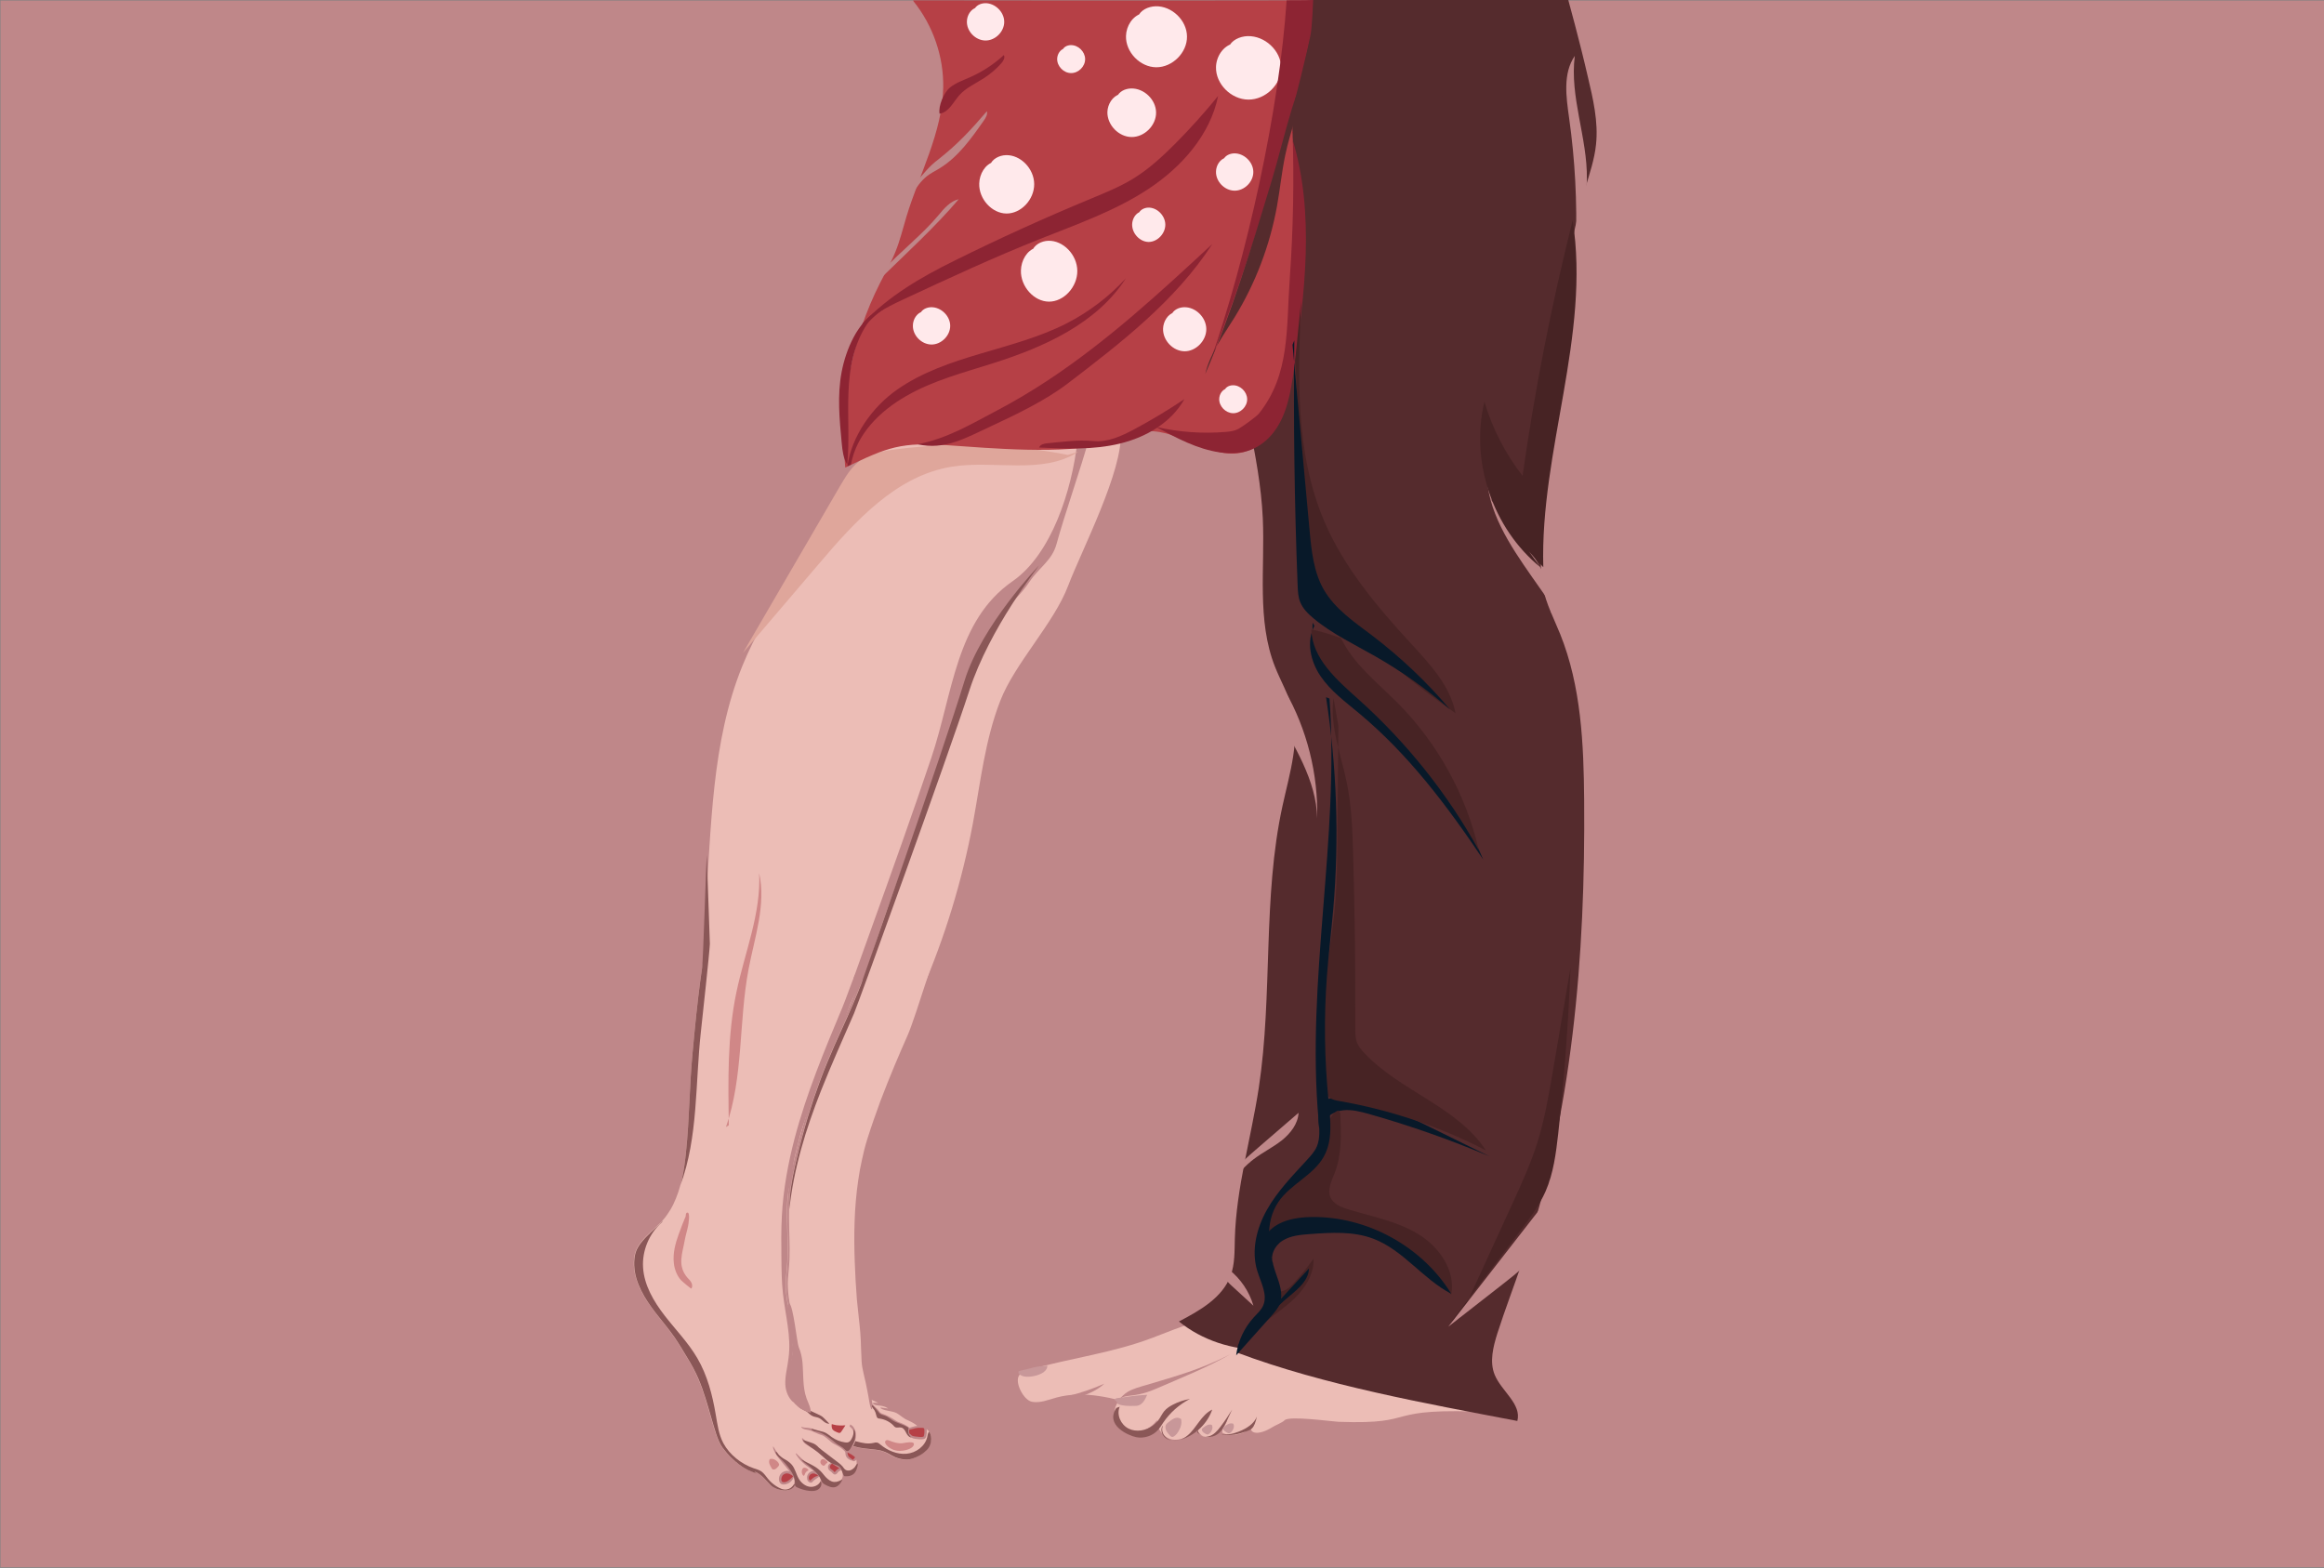 <?xml version="1.0" encoding="utf-8"?>
<!-- Generator: Adobe Illustrator 23.0.6, SVG Export Plug-In . SVG Version: 6.00 Build 0)  -->
<svg version="1.1" id="Layer_1" xmlns="http://www.w3.org/2000/svg" xmlns:xlink="http://www.w3.org/1999/xlink" x="0px" y="0px"
	 viewBox="0 0 1962 1323.9" style="enable-background:new 0 0 1962 1323.9;" xml:space="preserve">
<rect x="0" y="0" width="1962" height="1323.9" fill="#808080" stroke="none"/>
<style type="text/css">
	.st0{fill:#BF8789;}
	.st1{fill:#ECBDB6;}
	.st2{fill:#D08787;}
	.st3{fill:#B64046;}
	.st4{fill:#CB7A4F;}
	.st5{fill:#8A5757;}
	.st6{fill:#DFA69B;}
	.st7{fill:#552B2D;}
	.st8{fill:#081929;}
	.st9{fill:#8D2433;}
	.st10{fill:#C89799;}
	.st11{fill:#FFE9EB;}
	.st12{fill:#472324;}
</style>
<rect x="0.4" y="0.4" class="st0" width="1962" height="1322.9"/>
<g>
	<path class="st1" d="M696.3,1211.1c-17.5-8.2-31.5-23.3-38.5-41.3c-6.9-18-6.6-38.7,0.9-56.5c2.2-5.2,5.5-10.6,10.9-12.4
		c7.9-2.7,16,3.7,21.2,10.3c10.5,13.2,17.4,28.9,22.5,45c4.1,13.1,7.2,27,5.6,40.7c-0.6,5.5-2.2,11.3-6.4,15
		c-4.2,3.6-11.7,3.8-14.7-0.8"/>
</g>
<g>
	<path class="st0" d="M659,512.8c3.3-11.4,13.3-19.2,22.2-27.1c19.2-17,35.2-37.7,46.7-60.7c-18.8,46.4-62.6,78.9-82.4,124.9
		c-4,9.2-7.2,19.2-14.7,25.9c3.5-28.4,14.9-55.7,32.6-78.1"/>
</g>
<g>
	<path class="st1" d="M886.8,348c-50.6-13.8-111.8-13.2-147.2,25.5c-11.9,13.1-19.7,29.3-28.3,44.8c-27,48.6-63.5,92.2-84.5,143.8
		c-26.4,64.9-26.1,137-31.4,206.9c-5.2,69.9,43.2,144.2-3.1,196.8c-11.6,13.2,2.9,32.9-3.9,49.1c0,0.1,2.6,7.4,2.6,7.6l72.3-19.5
		c7.2-27.1,13.3-49.9,22.2-76.5c32.6-96.7,68.4-190.3,100.9-287.1c18.1-53.8,20.5-115.3,68.4-148.6c33.2-23,50-77.2,54.7-117.3
		L886.8,348z"/>
</g>
<g>
	<path class="st2" d="M588.4,1014.8c-3.1,8.1,0.4,17.7,7.1,23.2c6.7,5.4,16,7,24.5,5.6c8.5-1.4,16.3-5.6,23.4-10.5
		c-10.2,1.4-20.5,2.3-30.8,2.6c-3.8,0.1-7.7,0.1-11.2-1.4c-6.7-2.9-10-10.4-12.6-17.2"/>
</g>
<path class="st1" d="M785.6,1211.1c-0.3-0.9-0.8-1.7-1.1-2.1c-0.3-0.5-0.5-0.7-0.5-0.7c-0.6-0.7-1.1-1.2-1.7-1.6
	c0,0.4,0.1,0.7,0.1,1c0.1,1.6,0,3.3-0.4,4.8c-0.1,0.4-0.2,0.8-0.4,1.2c-0.1,0.1-0.1,0.2-0.2,0.3l-0.1,0.2l-0.1,0.1
	c-0.2,0.2-0.4,0.4-0.7,0.5c-0.9,0.5-1.6,0.4-2.3,0.5c-0.7,0-1.1,0-1.6,0c-0.5,0-0.9,0-1.3-0.1c-0.7-0.1-1.1-0.1-1.1-0.1
	c-1.2-0.1-2.2-0.3-3.3-0.6c-0.5-0.2-1-0.4-1.5-0.6c-0.5-0.3-0.8-0.6-1.1-1c-1-1.4-1.1-2.4-0.8-2.5c-0.1,0.1-0.3-0.1-0.6-0.4
	c-0.3-0.3-0.7-0.8-0.9-1.7c-0.1-0.4-0.2-1.1,0.3-1.8c0.1-0.2,0.2-0.3,0.4-0.4c-1.3-0.4-3.7-1.4-6.3-2.6c0,0-0.3-0.1-0.9-0.4
	c-0.3-0.1-0.6-0.2-1.1-0.4c-0.4-0.1-0.9-0.3-1.5-0.5c-0.6-0.2-1.2-0.6-1.7-1c-0.5-0.4-1.1-0.7-1.7-1.1c-1.1-0.7-2.4-1.5-3.7-2.2
	c-1.3-0.7-2.6-1.3-3.9-1.8c-0.6-0.3-1.2-0.5-1.8-0.7c-0.6-0.2-1.3-0.4-1.9-0.9c-1.2-0.9-1.6-1.8-2-2.2c-0.4-0.5-0.6-0.7-0.6-0.7
	c-1.2-1.3-2.5-2.5-3.3-3.8c0,1.2-0.1,2.1-0.4,2.1c-0.5,0.1-1.4-2.7-2-6.3c0,0-0.2-1.4-0.7-4.2c-0.5-2.7-1.2-6.7-2.3-11.7
	c-0.5-2.5-1.2-5.3-1.9-8.3c-0.7-3-1.4-6.4-1.6-10c-0.1-3.6-0.3-7.4-0.5-11.4c0-1-0.1-2-0.1-3.1c0-1,0-2.1-0.1-3.1
	c-0.1-2.1-0.2-4.2-0.4-6.4c-0.7-8.8-2-18.2-2.9-28.3c-0.8-10.1-1.4-20.7-1.8-31.8c-0.8-22.1-0.5-45.7,3-69.1
	c0.8-5.8,1.9-11.7,3.2-17.4c0.6-2.9,1.3-5.7,2-8.6c0.8-2.8,1.5-5.7,2.4-8.4c3.5-11.1,7.3-21.8,11.1-32.2
	c3.9-10.3,7.9-20.2,11.8-29.6c3.9-9.3,7.7-18.1,11.3-26.2c6.4-14.5,27.3-83.7,31.5-92.9l-69.8,46.7c-0.4,1.1-0.9,2.3-1.4,3.6
	c-1.9,4.8-4.2,10.7-7.1,17.3c-2.8,6.7-6.2,14.1-9.9,22.2c-3.7,8.1-7.6,16.8-11.5,26.3c-3.9,9.4-7.6,19.4-11.2,29.9
	c-3.5,10.5-6.9,21.5-9.9,32.7c-1.5,5.6-2.9,11.3-4.3,17.1c-1.4,5.7-2.7,11.5-3.8,17.3c-1.1,5.8-2,11.6-2.4,17.5
	c-0.5,5.8-0.5,11.7-0.5,17.5c0.1,11.6,0.8,23.1,0.4,34.3c-0.2,5.6-0.9,11.1-1.3,16.3c-0.4,5.2,0,10.4,0.6,15.4
	c0.6,5,1.6,9.9,2.3,14.6c0.8,4.7,1.4,9.4,1.9,13.8c0.5,4.4,0.8,8.7,0.9,12.8c0.1,4.1-0.2,8-0.7,11.6c-0.4,3-1,5.7-1.3,8.2
	c0,0,0,0,0.1,0c0,0,0.1,0.1,0.3,0.4c0.2,0.2,0.5,0.6,0.9,1.1c0.8,0.9,1.8,2.3,3.1,4c2.5,3.3,5.5,8,8.3,12.7c1.4,2.4,2.8,4.7,4,7
	c1.3,2.2,2.5,4.4,3.2,6.4c0.7,2,1.2,3.6,1.7,4.6c0.3,0.5,0.5,0.9,0.6,1.2c0.3,0.1,0.7,0.3,1.1,0.6c0.9,0.5,2.1,1.4,3.2,2.4
	c1.1,1.1,1.9,2.2,2.6,2.8c0.3,0.3,0.6,0.5,0.8,0.7c0.2,0.2,0.4,0.3,0.4,0.3c1.2,0.8,2.3,1.6,2.6,2.1c0,0,0.1-0.1,0.1-0.1
	c0.4-0.2,1.1-0.3,1.7-0.3c1.3,0,3.1,0,5.1,0.1c0,0,0.3,0,0.9,0c0.3,0,0.6,0,1.1,0c0.1,0,0.2,0,0.3,0c0.1,0,0.2,0,0.3,0
	c0.2,0,0.5-0.1,0.7-0.1c0.5,0,1.1-0.1,1.9,0c0.2,0,0.4,0.1,0.7,0.2c0.1,0,0.2,0.1,0.3,0.2c0.3-0.1,0.8-0.1,1.3,0
	c1.2,0.2,2.8,0.9,4,2.3c0,0,0.2,0.2,0.5,0.7c0.3,0.5,0.7,1.1,1.1,2c0.7,1.7,1.1,4.2,0.7,6.5c-0.4,2.4-1.3,4.6-2.1,6.1
	c-0.2,0.5-0.5,0.9-0.7,1.2c0.7,0.1,1.6,0.3,2.5,0.6c0,0,1.2,0.4,3.4,0.8c2.2,0.4,5.4,0.8,9.4,1.2c2,0.2,4.1,0.4,6.4,0.8
	c2.3,0.4,4.7,1.2,7,2.3c1.2,0.5,2.3,1.2,3.3,1.8c1.1,0.6,2.2,1.2,3.3,1.7c2.3,1,4.8,1.7,7.2,2c2.5,0.3,5,0.2,7.4-0.5
	c2.3-0.7,4.6-1.7,6.7-2.9c2.1-1.2,3.9-2.6,5.4-4.1c1.5-1.5,2.5-3.3,3.2-5C786.7,1216.3,786.3,1213.1,785.6,1211.1z"/>
<path class="st3" d="M664.6,1244.1c0,0,0,0-0.2,0c-0.1,0-0.3,0-0.5,0c-0.4,0-1.1,0.2-1.7,0.5c-0.3,0.2-0.7,0.4-1,0.7
	c-0.2,0.1-0.3,0.3-0.4,0.4c-0.2,0.2-0.3,0.4-0.4,0.6c-0.5,0.8-0.8,1.8-0.8,2.8c0,0.5,0.1,1,0.3,1.4c0.1,0.2,0.2,0.4,0.3,0.5
	c0,0,0.1,0.1,0.1,0.1l0.2,0.1l0.2,0.1c0.6,0.3,1.5,0.3,2.3,0.1c0.2-0.1,0.4-0.1,0.6-0.2c0.2-0.1,0.3-0.1,0.5-0.2
	c0.3-0.1,0.6-0.2,0.8-0.4c0.4-0.2,0.6-0.4,0.6-0.4c2.1-1.3,3.4-3.1,4.1-3.7c-0.3-0.2-0.7-0.6-1.2-1
	C667.3,1244.9,666,1244.1,664.6,1244.1z"/>
<path class="st3" d="M702.4,1235.9c-0.2,0.2-0.6,0.5-1,0.9c-0.3,0.3-0.6,0.7-0.7,1.1c-0.1,0.4-0.2,1,0,1.4c0,0,0,0,0,0.1
	c0,0.1,0.1,0.1,0.1,0.2c0,0.1,0.1,0.1,0.1,0.1c0.2,0.3,0.5,0.6,1.1,1c0.3,0.2,0.7,0.5,1.1,0.8c0.2,0.2,0.4,0.4,0.6,0.6
	c0.2,0.2,0.3,0.4,0.4,0.5c0.3,0.3,0.6,0.5,0.6,0.4c0,0,0.1,0,0.5-0.5c0.3-0.4,0.7-0.9,1.1-1.3c0.2-0.2,0.5-0.4,0.7-0.6
	c0.3-0.2,0.6-0.3,0.8-0.4c0.4-0.2,0.7-0.4,1-0.5c-0.1-0.1-0.2-0.2-0.4-0.2c-0.3-0.2-0.5-0.3-0.7-0.4c-0.4-0.2-0.6-0.4-0.6-0.4
	c-2.2-1.3-4.1-2.4-4.5-3C702.6,1235.9,702.5,1235.9,702.4,1235.9z"/>
<path class="st3" d="M685.9,1244.2c0,0-0.2,0-0.5,0.1c-0.3,0.1-0.7,0.3-1.2,0.6c-0.4,0.4-0.8,0.9-1.1,1.5c-0.3,0.7-0.3,1.5-0.2,2.2
	c0.1,0.7,0.6,1.2,1,1.4c0.1,0,0.2,0.1,0.2,0.1c0.2-0.2,0.4-0.5,0.7-0.7c1.1-1.1,1.9-1.6,1.9-1.6c1.2-0.9,2.5-1.4,3.4-1.6
	c0.2,0,0.4-0.1,0.6-0.1c-0.3-0.4-0.6-0.7-0.9-1c-0.3-0.1-0.6-0.3-1.1-0.4C688,1244.2,686.9,1244,685.9,1244.2z"/>
<path class="st4" d="M684.3,1250.5C684.3,1250.5,684.3,1250.5,684.3,1250.5C684.4,1250.5,684.3,1250.5,684.3,1250.5z"/>
<path class="st1" d="M723.2,1235c0-0.6-0.1-1.2-0.1-1.7c0-0.2-0.1-0.5-0.1-0.7c0,0,0-0.1,0-0.1c-0.1,0.1-0.1,0.1-0.1,0.1
	c-0.6,0.7-1.4,1.1-2,1.2c-0.6,0.1-1-0.2-1-0.4c-0.6-0.1-1.4-0.3-2.5-0.8c-0.9-0.5-2.1-1.2-2.9-2.6c-0.2-0.3-0.4-0.8-0.5-1.1
	c-0.1-0.4-0.2-0.8-0.2-1.2c-0.1-0.8-0.1-1.4-0.3-1.8c0,0-0.1-0.3-0.7-0.9c-0.6-0.6-1.5-1.4-2.7-2.3c-1.2-0.9-2.7-1.8-4.4-2.7
	c-0.9-0.4-1.8-0.9-2.7-1.5c-0.9-0.6-1.7-1.3-2.5-2c-1.5-1.3-3.1-2.7-4.6-3.7c-0.7-0.5-1.6-0.9-2.2-1.1c-0.4-0.1-0.8-0.2-1.2-0.4
	c-0.4-0.1-0.8-0.3-1.2-0.4c-1.5-0.6-2.7-1.2-3.5-1.5c-0.8-0.4-1.3-0.6-1.3-0.6c-1.3-0.6-2.6-1-3.8-1.3c-1.2-0.3-2.4-0.4-3.4-0.7
	c-1-0.3-1.8-0.7-2.3-1.1c-0.5-0.4-0.5-0.8-0.5-0.9c0.2-0.2,1.1,0.5,3,0.6c0.9,0.1,2.1,0.1,3.5,0.3c1.4,0.2,2.8,0.6,4.3,1.3
	c0,0,0.5,0.2,1.3,0.6c0.8,0.4,2,0.9,3.3,1.5c0.3,0.1,0.7,0.3,1.1,0.4c0.4,0.1,0.8,0.2,1.2,0.4c1,0.3,1.9,0.8,2.7,1.4
	c1.7,1.1,3.3,2.5,4.8,3.9c0.8,0.7,1.5,1.3,2.3,1.8c0.8,0.5,1.6,1,2.5,1.4c1.7,0.9,3.4,1.9,4.6,2.8c1.3,1,2.3,1.8,3,2.5
	c0.3,0.3,0.6,0.6,0.7,0.9c0.1-0.1,0.2-0.2,0.3-0.3c0.7-0.7,1.6-1.7,2.5-3c0,0,0.1-0.2,0.4-0.6c0.2-0.4,0.6-1,1-1.7
	c0.8-1.4,1.6-3.4,1.9-5.4c0.3-2.1,0-4.1-0.6-5.5c-0.3-0.7-0.6-1.2-0.9-1.6c-0.2-0.3-0.4-0.5-0.4-0.5c-0.9-1.1-2.1-1.8-2.9-2.3
	c-0.1-0.1-0.2-0.1-0.3-0.2c0,0.2,0,0.4-0.1,0.5c-0.1,0.3-0.2,0.4-0.3,0.6c-0.2,0.4-0.4,0.7-0.6,0.9c-0.2,0.3-0.4,0.5-0.5,0.8
	c-0.4,0.6-0.8,1.1-1.1,1.7c-0.4,0.6-0.8,1.2-1.1,1.7c-0.4,0.6-0.9,1.2-1.6,1.7c-0.4,0.2-0.8,0.4-1.2,0.5c-0.4,0.1-0.8,0.1-1.2,0
	c-0.7-0.1-1.3-0.3-1.8-0.5c-1-0.4-1.8-0.8-2.4-1.1c-0.6-0.3-0.9-0.6-0.9-0.6c-0.9-0.6-1.8-1.5-2.1-2.6c-0.3-1-0.3-1.9-0.1-2.7
	c0.2-0.7,0.5-1.3,0.8-1.6c0,0,0,0,0.1,0c-0.7,0-2-0.3-3.2-1.1c0,0-0.1-0.1-0.4-0.3c-0.2-0.2-0.7-0.5-1.1-0.9
	c-0.8-0.8-1.7-1.9-2.5-2.8c-0.6-0.5-1.2-1-1.8-1.5c-1-0.3-2.4-0.9-3.9-1.6c0,0-1-0.5-2.5-1.2c-0.8-0.4-1.6-0.8-2.5-1.1
	c-0.9-0.3-2-0.6-3.1-1c-2.2-0.7-4.3-1.7-5.8-2.7c-1.1-0.7-1.9-1.3-2.2-1.6c0.2,0.8,0.2,1.4,0,1.5c-0.2,0.1-0.8-0.4-1.4-1.5
	c-0.5-1-1-2.4-1.4-3.9c0-0.1-0.1-0.3-0.1-0.4c0,0,0-0.1,0-0.1c0,0-0.3-1.5-0.8-4.2c-0.5-2.7-1.3-6.8-1.7-12c-0.2-2.6-0.3-5.6,0-8.7
	c0.3-3.2,1-6.5,1.5-10.1c0.5-3.5,0.7-7.3,0.7-11.3c0-4-0.4-8.2-0.9-12.6c-0.5-4.4-1-9-1.9-13.7c-0.8-4.7-1.7-9.6-2.4-14.7
	c-0.7-5.1-1-10.4-0.6-15.8c0.4-5.4,1.1-10.8,1.3-16.3c0.5-11-0.2-22.5-0.4-34.2c-0.1-5.8,0-11.8,0.5-17.7c0.5-5.9,1.4-11.8,2.4-17.7
	c1.1-5.8,2.4-11.6,3.8-17.4c1.4-5.7,2.8-11.4,4.3-17.1c3-11.3,6.4-22.3,9.9-32.8c3.6-10.5,7.4-20.6,11.2-30.1
	c3.9-9.4,7.8-18.2,11.5-26.3c3.7-8.1,7.1-15.5,9.9-22.1c2.8-6.6,5.2-12.5,7-17.3c0.4-1.1,0.9-2.2,1.2-3.3l-131.2-24.9
	c-0.6,3.5-1.5,8.6-2.4,15c-2,13.3-4.3,32.3-6.5,55.3c-1.1,11.5-2.3,23.9-3.1,37.1c-0.8,13.2-1.3,27.1-2.2,41.5
	c-0.5,7.2-1,14.5-1.8,21.9c-0.8,7.4-1.7,14.9-3.4,22.3c-1.6,7.4-4,14.8-7.4,21.8l-1.4,2.6c-0.2,0.4-0.5,0.9-0.7,1.3l-0.8,1.2
	c-0.5,0.8-1,1.7-1.6,2.5l-1.7,2.4c-2.3,3.2-5.2,5.9-8,8.5c-5.5,5.3-11.5,10.3-15.4,16.6c-1,1.6-1.8,3.2-2.3,5l-0.2,0.6l-0.2,0.7
	c-0.1,0.5-0.2,0.9-0.3,1.4c-0.2,0.9-0.3,1.8-0.4,2.7c-0.4,3.7-0.2,7.4,0.4,11.1c1.2,7.3,4.3,14.2,7.9,20.5
	c3.7,6.3,8.1,12.2,12.6,17.8c2.2,2.8,4.5,5.6,6.7,8.4c2.2,2.8,4.3,5.7,6.3,8.5c2,2.9,3.8,5.8,5.6,8.7c1.7,2.9,3.5,5.7,5.2,8.6
	c1.7,2.8,3.4,5.6,4.9,8.5c0.8,1.4,1.5,2.9,2.2,4.3c0.7,1.4,1.3,2.9,2,4.3c2.5,5.8,4.5,11.5,6.2,17c3.5,11,6.1,21.3,9,30.1
	c0.7,2.2,1.5,4.3,2.4,6.3c0.8,1.9,1.9,3.7,3,5.3c1.2,1.6,2.4,3.1,3.6,4.5c0.6,0.7,1.2,1.4,1.8,2c0.6,0.6,1.2,1.3,1.8,1.8
	c4.7,4.7,9,7.7,12,9.4c1.5,0.9,2.7,1.5,3.6,1.8c0.8,0.4,1.3,0.6,1.3,0.6c1,0.4,2.1,0.8,3,1.2c0.5,0.2,1,0.4,1.4,0.5
	c-0.9-0.8-1.5-1.3-1.4-1.4c0.1-0.2,1.9,0.4,4.3,2.2c1.2,0.9,2.6,2.1,3.9,3.5c1.4,1.4,2.8,3.1,4.3,4.6c0,0,0.5,0.6,1.4,1.4
	c0.5,0.4,1.1,0.9,1.8,1.3c0.7,0.4,1.7,0.9,2.7,1.3c2,0.8,4.5,1.7,7.2,1.8c0.3,0,0.7,0,1,0c0.3,0,0.8-0.1,1-0.1
	c0.6-0.1,1.3-0.3,1.9-0.6c1.2-0.6,2.3-1.5,3-2.6c1.6-2.2,1.8-5.3,0.8-7.6c-0.1-0.1-0.1-0.3-0.2-0.4c-0.1,0.3-0.2,0.7-0.4,1.2
	c-0.5,1.1-1.6,2.5-3.3,3.6c0,0-0.3,0.2-0.8,0.4c-0.3,0.1-0.6,0.3-0.9,0.4c-0.2,0.1-0.4,0.2-0.6,0.2c-0.2,0.1-0.4,0.1-0.7,0.2
	c-0.5,0.1-1.1,0.2-1.7,0.2c-0.6,0-1.3-0.1-2-0.5c-0.2-0.1-0.4-0.2-0.5-0.4l-0.2-0.2c-0.1-0.1-0.2-0.2-0.2-0.3
	c-0.3-0.3-0.4-0.7-0.6-1c-0.3-0.7-0.4-1.4-0.4-2.1c0-1.4,0.4-2.8,1.1-3.9c0.2-0.3,0.4-0.6,0.6-0.8c0.2-0.3,0.4-0.5,0.7-0.7
	c0.5-0.4,0.9-0.7,1.4-0.9c0.9-0.5,1.8-0.6,2.4-0.7c0.6-0.1,1,0,1,0c0.7,0,1.3,0.2,1.9,0.5c-0.3-0.4-0.6-0.7-0.9-1.1
	c-2.9-3.5-4.9-5.9-4.9-5.9c-2.8-3.4-5.5-6.6-6.8-9.4c-1.4-2.7-1.7-4.6-1.4-4.7c0.3-0.1,1,1.6,2.6,4c1.6,2.4,4.3,5.4,7.2,8.8
	c0,0,2,2.3,4.9,5.9c0.7,0.9,1.5,1.8,2.4,2.9c0.8,1.1,1.7,2.3,2.3,3.7c1,2.3,1,5.2,0,7.7c0.5,0.3,1.2,0.6,2.1,1.1
	c2,1,4.8,2.2,7.9,2.5c0,0,0.1,0,0.4,0c0.3,0,0.6,0.1,1.1,0c1,0,2.3-0.1,3.9-0.6c1.6-0.4,3.3-1.3,4.4-2.8c0.5-0.8,0.9-1.6,1-2.6
	c0-0.2,0-0.5,0-0.7c0-0.2,0-0.4,0-0.8l-0.1-0.9l0-0.2l0,0l0-0.1c0-0.1-0.1-0.3-0.1-0.4c-0.2-0.8-0.6-1.5-1-2.2
	c-0.2,0.2-0.4,0.4-0.6,0.5c-0.7,0.5-1.7,1.1-2.8,1.9c0,0-0.7,0.5-1.7,1.4c-0.2,0.3-0.5,0.6-0.8,0.9c-0.1,0.1-0.3,0.3-0.6,0.4
	c-0.3,0.1-0.5,0.1-0.7,0.1c-0.3,0-0.6-0.1-0.9-0.2c-1.2-0.5-2-1.6-2.2-2.8c-0.2-1.2-0.1-2.3,0.3-3.3c0.4-1,1-1.8,1.7-2.3
	c0.7-0.5,1.3-0.8,1.8-1c0.5-0.2,0.8-0.2,0.8-0.2c0.4-0.1,0.7-0.1,1.1-0.1c-0.9-0.6-1.7-1.2-2.5-1.7c-1.5-1-2.7-1.9-3.5-2.5
	c-0.8-0.6-1.3-1-1.3-1c-5.4-4.4-8.4-9.4-8-9.7c0.5-0.3,4,4,9.2,8.2c0,0,1.7,1.5,4.6,3.4c1.4,1,3.2,2.1,4.9,3.6
	c1.7,1.5,3.3,3.5,4.1,6c0.1,0.2,0.1,0.3,0.1,0.5l0,0.1l0,0.1l0,0.1l0,0.2l0.1,0.9c0.1,0.3,0.1,0.6,0.1,1c0,0.3,0,0.6,0,0.9
	c0.2,0.1,0.5,0.2,0.8,0.3c1,0.4,2.4,0.8,4,1.3c0,0,0.3,0.1,0.8,0.2c0.5,0.1,1.1,0.3,1.9,0.4c0.8,0.1,1.6,0.1,2.4-0.3
	c0.9-0.3,1.8-0.9,2.7-1.6c1.8-1.2,3.1-2.9,3.6-4.4c0.3-0.7,0.4-1.3,0.4-1.8c0-0.2,0-0.5,0-0.5c0-0.1,0-0.2,0-0.2
	c0-1.5-0.4-2.8-0.8-3.8c-0.1-0.3-0.2-0.5-0.3-0.7c-0.1,0.1-0.1,0.1-0.2,0.2c-0.5,0.4-1,0.6-1.4,0.8c-0.2,0.1-0.4,0.2-0.5,0.3
	c-0.2,0.1-0.3,0.2-0.5,0.4c-0.3,0.3-0.6,0.7-0.9,1.1c-0.1,0.2-0.4,0.5-0.7,0.7c-0.3,0.3-0.8,0.5-1.3,0.5c-0.5,0-0.9-0.2-1.2-0.4
	c-0.3-0.2-0.5-0.4-0.7-0.6c-0.1-0.1-0.2-0.2-0.3-0.3l-0.2-0.3c-0.1-0.1-0.2-0.3-0.4-0.4c-0.3-0.2-0.6-0.5-0.9-0.7
	c-0.7-0.5-1.3-1-1.6-1.5c-0.1-0.1-0.2-0.3-0.2-0.4c0-0.1-0.1-0.1-0.1-0.2c-0.1-0.2-0.1-0.3-0.1-0.3c-0.3-1-0.2-2,0.2-2.8
	c0.4-0.8,1.1-1.2,1.6-1.5c0.3-0.1,0.5-0.2,0.8-0.3c-1-0.7-2.6-2-4.3-3.4c0,0-1-0.8-2.4-2c-1.5-1.2-3.5-2.7-5.5-4.3
	c-2-1.6-4-3-5.6-3.9c-0.8-0.5-1.5-0.9-2-1.2c-0.5-0.3-0.8-0.5-0.8-0.5c-0.8-0.5-1.6-1.1-2.2-1.7c-0.6-0.6-1.1-1.3-1.4-1.9
	c-0.3-0.6-0.5-1.2-0.5-1.5c0-0.4,0-0.6,0.2-0.6c0.3-0.1,0.7,0.6,1.5,1.4c0.8,0.8,2,1.8,3.5,2.7c0,0,1,0.6,2.7,1.6
	c1.7,0.9,3.9,2.5,5.8,4.1c2,1.6,4,3.1,5.5,4.3c1.5,1.2,2.5,2,2.5,2c2.4,2,4,4.1,4.3,5c0.6-0.3,2.9,0.2,5.4,1.7c0,0,0.2,0.1,0.6,0.4
	c0.2,0.1,0.4,0.3,0.7,0.5c0.2,0.2,0.6,0.3,1.1,0.9c0.2,0.3,0.4,0.9,0.2,1.3c0.3,0.2,0.6,0.5,0.9,0.9c0.7,0.9,1.4,2.3,1.5,4
	c0.1,0,0.3,0,0.4,0.1c0.8,0.1,1.8,0.2,2.9-0.1c0,0,0.2-0.1,0.5-0.1c0.3-0.1,0.8-0.3,1.3-0.6c1.1-0.6,2.4-1.7,3.3-3
	c0.9-1.3,1.3-3,1.4-4.3C723.2,1235.8,723.2,1235,723.2,1235z"/>
<path class="st3" d="M769.5,1211.9c0.5,0.4,1.1,0.7,2,0.8c0.8,0.2,2,0.3,3,0.4c0,0,0.4,0,1,0.1c0.3,0,0.7,0.1,1.2,0.1
	c0.4,0,1,0,1.5,0c0.5,0,1.1-0.1,1.3-0.2c0.2,0,0.4-0.5,0.6-1.1c0.3-1.3,0.4-2.7,0.3-4.2c0-0.7-0.1-1.4-0.3-1.7c0,0,0-0.1-0.1-0.1
	c0,0,0,0,0,0l-0.1-0.1c0,0-0.1-0.1-0.2-0.1c-0.2-0.1-0.5-0.1-0.9-0.2c-0.3,0-0.7,0-1,0c-0.4,0-0.7,0-1,0c-0.6,0-1.2,0-1.8,0
	c-0.5,0-1,0.1-1.5,0.2c-0.1,0-0.2,0-0.3,0.1l-0.1,0l0,0l0,0l-0.1,0c-0.2,0.1-0.4,0.1-0.5,0.1c-0.7,0.2-1,0.3-1,0.3
	c-0.3,0.1-0.5,0.1-0.8,0.2c-0.3,0.1-0.6,0.1-0.9,0.2c-0.5,0.1-1,0.2-1.4,0.3c-0.4,0.1-0.6,0.2-0.8,0.4c-0.1,0-0.2,0.3-0.2,0.6
	c0,0.6,0.2,1.2,0.2,1.6c0.1,0.4,0,0.7-0.1,0.7C767.9,1210.3,768.5,1211.1,769.5,1211.9z"/>
<path class="st3" d="M702.6,1206.5c0.3,0.6,0.8,1.1,1.6,1.6c0,0,1,0.7,2.8,1.4c0.9,0.4,1.9,0.6,2.4,0.2c0.7-0.4,1.4-1.8,2.2-2.9
	c0.4-0.6,0.8-1.1,1.1-1.7c0.2-0.3,0.4-0.6,0.6-0.9c0.2-0.3,0.3-0.5,0.4-0.7c-0.3,0-0.8,0-1.2,0c-0.3,0-0.5,0.1-0.7,0.1
	c-0.1,0-0.3,0-0.4,0c-0.1,0-0.2,0-0.3,0c-0.4,0-0.8,0-1.1,0c-0.6,0-1,0-1,0c-2,0-3.9-0.3-5.2-0.7c-0.7-0.2-1.1-0.3-1.4-0.4
	c-0.1,0-0.1,0-0.2,0c0,0.3-0.2,0.9-0.1,1.8C702.2,1205.2,702.3,1205.9,702.6,1206.5z"/>
<path class="st3" d="M715.8,1228.3c0.1,0.4,0.1,0.5,0.3,0.8c0.4,0.9,1.3,1.7,2,2.2c0.9,0.6,1.6,1.1,2,1.4c0.1-0.1,0.2-0.2,0.2-0.3
	c0.3-0.3,0.7-0.7,1.1-1.2c0,0,0.2-0.2,0.5-0.7c0,0-0.1-0.1-0.1-0.1c-0.3-0.3-0.7-0.7-1.1-1c-0.8-0.6-1.6-1.1-2.2-1.5
	c-0.7-0.3-1.1-0.5-1.1-0.5c-0.7-0.3-1.3-0.6-1.7-0.9c-0.1,0-0.1-0.1-0.2-0.1c0,0.4,0,0.7,0.1,1
	C715.7,1227.8,715.7,1228.1,715.8,1228.3z"/>
<path class="st4" d="M714.2,1203.3C714.2,1203.3,714.2,1203.3,714.2,1203.3C714.2,1203.4,714.3,1203.3,714.2,1203.3
	C714.3,1203.3,714.3,1203.3,714.2,1203.3z"/>
<path class="st1" d="M737.3,1186.5c0.4,0.5,1,1,1.7,1.7c0.7,0.6,1.5,1.3,2.3,2.2c0,0,0.3,0.3,0.7,0.9c0.4,0.6,0.9,1.4,1.5,1.8
	c0.6,0.4,2,0.8,3.3,1.3c1.3,0.5,2.7,1.2,4.1,1.9c1.3,0.7,2.7,1.5,3.9,2.3c0.6,0.4,1.1,0.8,1.7,1.1c0.5,0.3,0.9,0.6,1.4,0.8
	c0.5,0.2,0.9,0.3,1.4,0.5c0.4,0.2,0.8,0.3,1.1,0.4c0.6,0.3,1,0.4,1,0.4c2.1,0.9,3.8,1.9,5,2.7c0.6,0.4,1.1,0.8,1.4,1.1
	c0.1,0,0.2-0.1,0.3-0.1c0.5-0.2,1.1-0.4,1.6-0.5c0.3-0.1,0.5-0.1,0.7-0.2c0.3-0.1,0.6-0.2,0.8-0.2c0,0,0.4-0.1,1-0.3
	c0.2,0,0.3-0.1,0.5-0.1l0.1,0l0.1,0l0.1,0c0.1,0,0.2,0,0.4-0.1c0.3,0,0.6-0.1,0.9-0.1c-0.2-0.2-0.3-0.3-0.5-0.5
	c-0.9-0.8-2.4-1.8-4.1-2.7c0,0-1.2-0.6-3.1-1.5c-0.5-0.2-1-0.4-1.5-0.7c-0.6-0.3-1.2-0.6-1.7-1c-1.2-0.7-2.3-1.6-3.4-2.4
	c-1.1-0.8-2.2-1.6-3.2-2.1c-1.1-0.5-2.2-0.9-3.2-1.1c-1-0.2-1.8-0.4-2.4-0.5c-0.6-0.1-0.9-0.2-0.9-0.2c-2-0.3-3.8-0.8-5.1-1.3
	c-1.3-0.5-2-1.1-1.9-1.3c0.1-0.3,1-0.2,2.2,0c1.1,0.1,2.6,0.3,4.3,0.6c-0.1-0.1-0.2-0.1-0.3-0.2c-0.9-0.6-2-1.2-3.3-1.6
	c-1.3-0.4-2.7-0.6-3.8-0.7c-1.1-0.1-1.8-0.2-1.8-0.2c-1.1-0.1-2.1-0.4-2.8-0.8c-0.7-0.3-1-0.7-0.9-1c0.1-0.3,0.6-0.3,1.3-0.4
	c0.7,0,1.6,0,2.7,0.2c0,0,0.2,0,0.6,0.1c-0.3-0.2-0.7-0.4-1-0.6c-1.7-0.9-3.5-1.6-3.5-1.6c-0.4-0.2-0.8-0.4-1.1-0.6
	c0.2,1.1,0.3,1.6,0.3,1.6c0.1,0.6,0.2,1.2,0.3,1.8c0,0,0,0,0.1,0.1C736.5,1185.5,736.8,1186,737.3,1186.5z"/>
<path class="st5" d="M663.4,1258.5c1.6-0.1,3.1-0.5,4.6-1.3c1.6-0.9,2.9-2.3,3.1-4.1c-0.8,0-1.3,0.8-1.7,1.4
	c-1.2,1.6-3.1,2.8-5.1,3.1c-3.2,0.6-6.3-1.1-8.9-2.7c-2.6-1.7-5-3.7-7-6.2c-1.8-2.2-3.3-4.6-5.5-6.2c-2-1.4-4.4-2-6.7-2.8
	c-10.4-3.6-20.3-11.4-25.5-21.1c-3.9-7.3-5-15.7-6.4-23.9c-2.8-16.7-7.1-33.5-15.7-48.1c-7.6-13-18.3-23.9-27.5-35.8
	s-17.3-25.6-18.2-40.6c-0.9-14.1,5.1-28.5,15.6-37.9c0.5-0.4,0.8-1,1-1.5c-1.6,1.8-3.3,3.4-5.1,5.1c-5.5,5.3-11.5,10.3-15.4,16.6
	c-1,1.6-1.8,3.2-2.3,5l-0.2,0.6l-0.2,0.7c-0.1,0.5-0.2,0.9-0.3,1.4c-0.2,0.9-0.3,1.8-0.4,2.7c-0.4,3.7-0.2,7.4,0.4,11.1
	c1.2,7.3,4.3,14.2,7.9,20.5c3.7,6.3,8.1,12.2,12.6,17.8c2.2,2.8,4.5,5.6,6.7,8.4c2.2,2.8,4.3,5.7,6.3,8.5c2,2.9,3.8,5.8,5.6,8.7
	c1.7,2.9,3.5,5.7,5.2,8.6c1.7,2.8,3.4,5.6,4.9,8.5c0.8,1.4,1.5,2.9,2.2,4.3c0.7,1.4,1.3,2.9,2,4.3c2.5,5.8,4.5,11.5,6.2,17
	c3.5,11,6.1,21.3,9,30.1c0.7,2.2,1.5,4.3,2.4,6.3c0.8,1.9,1.9,3.7,3,5.3c1.2,1.6,2.4,3.1,3.6,4.5c0.6,0.7,1.2,1.4,1.8,2
	c0.6,0.6,1.2,1.3,1.8,1.8c4.7,4.7,9,7.7,12,9.4c1.5,0.9,2.7,1.5,3.6,1.8c0.8,0.4,1.3,0.6,1.3,0.6c1,0.4,2.1,0.8,3,1.2
	c0.5,0.2,1,0.4,1.4,0.5c-0.9-0.8-1.5-1.3-1.4-1.4c0.1-0.2,1.9,0.4,4.3,2.2c1.2,0.9,2.6,2.1,3.9,3.5c1.4,1.4,2.8,3.1,4.3,4.6
	c0,0,0.5,0.6,1.4,1.4c0.5,0.4,1.1,0.9,1.8,1.3c0.7,0.4,1.7,0.9,2.7,1.3C657.9,1257.9,660.7,1258.6,663.4,1258.5z"/>
<path class="st5" d="M785.3,1219.8c1.3-3.5,1-6.7,0.3-8.7c-0.3-0.9-0.8-1.7-1.1-2.1c0-0.1-0.1-0.1-0.1-0.2c-0.2,0.2-0.4,0.4-0.5,0.7
	c-0.7,1.2-0.8,2.6-1.1,3.9c-1.8,7.8-9.5,13.4-17.5,14.1c-8,0.7-15.9-2.7-22.1-7.8c-0.9-0.8-1.9-1.6-3.1-1.7
	c-0.8-0.1-1.6,0.1-2.4,0.3c-5.2,1.2-9.6,0.1-14.6-1.2c-0.3-0.1-0.7-0.2-1-0.3c-0.4,1.2-0.9,2.2-1.3,3c-0.2,0.5-0.5,0.9-0.7,1.2
	c0.7,0.1,1.6,0.3,2.5,0.6c0,0,1.2,0.4,3.4,0.8c2.2,0.4,5.4,0.8,9.4,1.2c2,0.2,4.1,0.4,6.4,0.8c2.3,0.4,4.7,1.2,7,2.3
	c1.2,0.5,2.3,1.2,3.3,1.8c1.1,0.6,2.2,1.2,3.3,1.7c2.3,1,4.8,1.7,7.2,2c2.5,0.3,5,0.2,7.4-0.5c2.3-0.7,4.6-1.7,6.7-2.9
	c2.1-1.2,3.9-2.6,5.4-4.1C783.7,1223.2,784.7,1221.5,785.3,1219.8z"/>
<path class="st2" d="M573,1042.1c-2.9,7.9-5.1,16.3-4.1,24.7c0.6,5.1,2.6,10.3,6,14.1c0.9,1,8.6,7.5,8.8,7.1c1-1.4,0.8-3.4,0-5
	c-0.8-1.6-2.1-2.8-3.3-4.1c-8.8-10.2-4.3-20.4-2.3-31.8c0.7-4,2-7.9,2.8-11.9c0.3-1.3,2.1-12.1-0.8-11.3c-0.5,0.1-0.9,0.6-1,1.1
	c-0.2,0.6-0.1,1.2-0.2,1.9c-0.2,0.7-0.6,1.5-0.9,2.2c-0.6,1.5-1.2,2.9-1.8,4.4C575.1,1036.3,574.1,1039.2,573,1042.1z"/>
<path class="st0" d="M663,1169.2c0.3,5.6,2.7,11.6,7,15c-0.1-0.3-0.2-0.7-0.3-1.1c0-0.1-0.1-0.3-0.1-0.4c0,0,0-0.1,0-0.1
	c0,0-0.3-1.5-0.8-4.2c-0.5-2.7-1.3-6.8-1.7-12c-0.2-2.6-0.3-5.6,0-8.7c0.3-3.2,1-6.5,1.5-10.1c0.5-3.5,0.7-7.3,0.7-11.3
	c0-4-0.4-8.2-0.9-12.6c-0.5-4.4-1-9-1.9-13.7c-0.8-4.7-1.7-9.6-2.4-14.7c-0.7-5.1-1-10.4-0.6-15.8c0.4-5.4,1.1-10.8,1.3-16.3
	c0.5-11-0.2-22.5-0.4-34.2c-0.1-5.8,0-11.8,0.5-17.7c0.5-5.9,1.9-10,3-15.9c1.1-5.8,1.8-13.4,3.2-19.2c1.4-5.7,2.8-11.4,4.3-17.1
	c3-11.3,6.9-20.5,10.5-31.1c3.6-10.5,8.1-23.4,11.9-32.8c3.9-9.4,8.5-18.6,12.2-26.7c3.7-8.1,5.1-14.2,7.9-20.8
	c2.8-6.6,5.8-11.3,7.7-16.1c0.4-1.1,2.2-7.2,2.6-8.3l-6.5-0.2c-3.4,8.2-7.2,19.6-10.6,27.7c-15.1,36.1-30.2,72.3-40.2,110.2
	c-5.6,21.4-9.6,43.2-10.8,65.3c-0.7,12.2-0.5,24.5-0.4,36.7c0.1,9.8,0.2,19.6,1.3,29.4c2,18.1,7.2,36.2,4.7,54.3
	C664.9,1154.3,662.6,1161.7,663,1169.2z"/>
<path class="st5" d="M592.7,817.5c-2,13.3-4.3,32.3-6.5,55.3c-1.1,11.5-2.3,23.9-3.1,37.1c-0.8,13.2-1.3,27.1-2.2,41.5
	c-0.5,7.2-1,14.5-1.8,21.9c-0.8,7.4-1.7,14.9-3.4,22.3c-0.4,1.6-0.8,3.3-1.2,4.9c15-40.4,12.4-85.9,17.2-129.2
	c1.5-14.1,7.2-65.9,7.6-74.3l-2.6-74.9C596.2,725.5,593.7,811,592.7,817.5z"/>
<path class="st5" d="M739.7,1194.7c0.2,1,0.5,2.1,1.3,2.7c0.5,0.3,1.1,0.4,1.6,0.4c4.5,0.6,8.9,2.8,12,6.2c0.3,0.4,0.7,0.8,1.1,1
	c1.5,0.9,3.6-0.1,5.3,0.4c2,0.5,3.1,2.6,4,4.4s2.3,3.8,4.4,3.9c-2.1-1.8-3.1-4.7-2.5-7.4c0.1-0.2,0.1-0.5,0-0.7
	c-0.1-0.2-0.3-0.3-0.4-0.4c-4.1-2.5-8.9-3.4-13-5.9c-1.5-0.9-2.9-2.1-4.4-3c-1.6-0.9-3.1-1.2-4.7-1.8c-1.6-0.6-2.6-1.9-3.6-3.2
	c-0.9-1.2-2-2.5-3-3.6c-0.6-0.6-1.8-1.9-1.7-0.3c0.1,0.9,1.7,2.5,2.1,3.3C738.9,1191.9,739.4,1193.3,739.7,1194.7z"/>
<path class="st5" d="M668.5,1236.8c2.8,3.3,3.6,7.9,5.8,11.7c1.9,3.3,5.1,6.1,8.9,6.8c3.8,0.7,8.1-1.2,9.6-4.7c1.5,2.2,0.3,5.5-2,7
	c-2.3,1.5-5.2,1.5-7.8,1.2c-3.4-0.4-6.8-1.4-10-2.9c-0.5-0.2-1.1-0.5-1.4-1c-0.7-0.8-0.5-2-0.5-3.1c0-3.7-1.7-7.3-3.8-10.4
	c-2.4-3.6-5.2-6.9-8.4-9.8c-1.3-1.2-4.7-4-3.9-6c1,0.5,1.8,2.2,2.7,3.1c1.1,1,2.3,1.8,3.5,2.7
	C663.9,1232.9,666.6,1234.5,668.5,1236.8z"/>
<path class="st5" d="M692.4,1241.8c1.9,1.8,3.3,4,5.1,5.8s4,3.5,6.6,3.7c2.5,0.2,4.9-0.9,7.1-2.2c-0.6,1.8-1.7,3.5-3.1,4.8
	c-0.7,0.7-1.5,1.2-2.5,1.6c-3.1,1.1-6.4-0.5-9.3-2.1c-0.6-0.3-1.2-0.7-1.7-1.2c-0.7-0.7-1-1.7-1.4-2.7c-2.1-4.9-6.3-8.5-10.5-11.9
	c-2-1.6-4.9-3.3-6.3-5.4C681.7,1235.4,688,1237.5,692.4,1241.8z"/>
<path class="st5" d="M721.3,1239.2c-1,1-2.2,1.9-3.6,2.3s-3,0.2-4.1-0.6c-1-0.7-1.5-1.8-2.3-2.7c-1-1.2-2.2-2.2-3.4-3.1
	c-4.5-3.4-8.9-6.8-13.4-10.2c-1.1-0.8-2.2-1.7-3.2-2.6c-0.9-0.9-1.7-1.8-2.8-2.5c-1.3-0.9-2.8-1.4-4.3-1.9c-2.1-0.7-4.2-1.4-6.2-2.1
	c0.2,1.2,1.2,2.1,2.2,2.9c1.4,1.1,2.9,2.2,4.3,3.2c1.9,1.4,4,2.6,5.8,4.1c4.4,3.5,8.1,8.2,13.3,10.2c2.2,0.8,4.7,1.3,6,3.2
	c0.3,0.5,0.5,1,0.8,1.6c0.5,1.4,1.1,2.8,1.6,4.2c0.2,0.4,0.4,0.9,0.7,1.1c0.3,0.2,0.6,0.2,1,0.2c3,0.2,6.3-0.7,8.1-3.2
	c0.6-0.8,1-1.8,1.4-2.8c0.4-1.3,1.2-3.4,0.9-4.7C723.3,1235.6,722.1,1238.4,721.3,1239.2z"/>
<path class="st5" d="M718.9,1215c-0.6,1.1-1.4,2.3-2.6,2.7c-0.9,0.4-1.9,0.3-2.8,0.2c-4-0.5-7.9-2.1-11.2-4.4
	c-1.8-1.3-3.5-2.8-5.5-3.8c-1.2-0.6-2.4-0.9-3.7-1.2c-2.4-0.6-4.7-1.2-7.1-1.9c-0.3-0.1-0.7-0.2-0.9,0.1c0.5,1.3,2.1,1.6,3.4,1.8
	c5.7,1.1,10.7,4.6,15.1,8.4c0.8,0.7,1.7,1.4,2.6,2.1c2.3,1.6,5,2.7,6.9,4.7c0.6,0.6,1.2,1.4,2,1.5c1.3,0.2,2.3-1.1,3-2.3
	c1.5-2.5,2.9-5,3.6-7.8c0.3-1.2,0.9-7.8-1.2-7.8C720.9,1210.1,720.3,1212.5,718.9,1215z"/>
<path class="st5" d="M681.2,1192c1.6,1.3,3,2.9,4.9,3.7c1.7,0.8,3.6,0.8,5.3,1.6c1.6,0.7,2.8,2,4.1,3c1.4,1.1,3,2,4.7,1.8
	c-1.2-1.3-2.5-2.5-3.7-3.8c-0.8-0.8-1.6-1.6-2.5-2.3c-1.1-0.8-2.4-1.3-3.6-1.9c-5.3-2.3-10.9-5.6-16.5-7.1
	C673.9,1188.8,679.8,1190.8,681.2,1192z"/>
<path class="st2" d="M651.4,1239.6c0.2,0.3,0.4,0.7,0.7,0.9c1.1,0.8,2.8,0,3.6-0.9c0.8-0.8,2.4-2.1,2-3.3c-0.5-1.6-1.8-2.7-3.2-3.6
	c-1.3-0.8-2.7-1.1-4.2-0.8c-0.1,0-0.3,0.1-0.4,0.2c-0.1,0.1-0.1,0.2-0.2,0.3C648.6,1235,650.1,1237.4,651.4,1239.6z"/>
<path class="st2" d="M679.6,1244.4c-0.2,0.6-0.4,1.3-0.9,1.6c-0.1,0.1-0.2,0.1-0.3,0.1c-0.1,0-0.2-0.1-0.3-0.2
	c-1.4-1.5-1.6-4-0.5-5.8c0.2-0.2,0.4-0.5,0.6-0.6c0.3-0.2,0.6-0.2,1-0.2c1.3,0,3,0.9,3.4,2.2
	C681.3,1242.1,680.2,1242.8,679.6,1244.4z"/>
<path class="st2" d="M696.7,1236.7c-0.6,0.8-1.2,1.4-2.6,0.4c-0.9-0.7-1.6-1.7-1.5-2.8c0-1.1,0.9-2.2,2-2.3c1.2-0.1,2.6,1.1,3.5,1.8
	c0.4,0.3,0.7,0.9,0.4,1.3c-0.2,0.3-0.5,0.3-0.8,0.5C697.3,1235.9,697,1236.3,696.7,1236.7z"/>
<path class="st2" d="M759.7,1225.1c-4.2,0-8.5-1.7-11.3-4.9c-0.5-0.6-0.9-1.2-1.1-1.9c-0.2-0.7,0-1.6,0.6-2c0.8-0.6,2-0.3,3,0.1
	c3.5,1.4,7.2,2.6,10.9,2.2c1.7-0.2,12.2-2.7,9.3,2.2C769.4,1223.8,762.7,1225.1,759.7,1225.1z"/>
<path class="st0" d="M666.1,1156.8c-0.9,7.4-0.4,13.5,0.9,20.9c1.3,7.4,10.2,13.9,17.5,15.2c0.1-4.3-2.1-8.2-3.6-12.2
	c-3.4-9.5-2.5-20-3.4-30.1c-0.4-4.5-1.4-9-3.2-13.2c-1.5-3.5-4.5-35.2-8.1-37c-0.4-0.2-1,1.4-1.3,1.7c-0.1,0.2,2.2,19.1,2.2,19.3
	c-0.3,2.2,1.1,11.4,1.7,13.5c0.5,1.7-1,2.9-0.4,4.6C670,1144.7,666.7,1151.5,666.1,1156.8z"/>
<g>
	<path class="st2" d="M615.3,950.1c-0.6-37.6-1.3-75.5,6.4-112.3c7-33.6,20.9-66.4,19.2-100.6c6,26.9-3.9,54.4-9,81.5
		c-8.3,44.1-4.2,90.5-19,132.9"/>
</g>
<g>
	<path class="st1" d="M778.2,836.5c19.6-45.4,34.1-93,43.2-141.6c6.4-34.6,10.2-70.1,23-103c12.3-31.9,45.3-65.4,57.4-97.4
		c11.3-29.8,46.6-97.5,44.3-129.7c-0.7-9.5-22.3,14.4-26.7,5.5c-6.6,24.3-20.8,64.6-27.4,88.9c-3.8,14.2-14.8,19.9-22.9,32.1
		c-6.9,10.5-16.6,18.8-24.6,28.5c-17.4,21.3-25.9,48.4-34.1,74.7c-21.9,71.1-56.8,154.2-78.7,225.3c-2.5,8.2,7.9,5.1,11.3,13
		c3.4,7.9,15.6,11.9,20.6,5"/>
</g>
<path class="st5" d="M693.1,921c8.7-22,18.5-43.6,27.9-65.3c3.4-7.9,79-216.2,97.4-272.8c17.1-52.7,58.4-104.4,58.8-105.5l0,0
	c-0.1,0.2-48.5,50.5-62.9,97.4c-19,62.1-87,255.4-87.4,256.5c-1.9,4.8-4.2,10.7-7.1,17.3c-2.8,6.7-6.2,14.1-9.9,22.2
	c-3.7,8.1-7.6,16.8-11.5,26.3c-3.9,9.4-7.6,19.4-11.2,29.9c-3.5,10.5-6.9,21.5-9.9,32.7c-1.5,5.6-2.9,11.3-4.3,17.1
	c-1.4,5.7-2.7,11.5-3.8,17.3c-1.1,5.8-2,11.6-2.4,17.5c-0.3,3.2-0.4,6.5-0.4,9.7C670,986.7,680.4,953.2,693.1,921z"/>
<g>
	<path class="st6" d="M910.3,381.5c-30.6,19.7-71.1,6.7-107,12.6c-46.6,7.6-81.2,45.8-111.8,81.8c-21.4,25.1-42.8,50.2-64.3,75.4
		c27.3-47,54.7-94,82-140.9c4.5-7.6,9.1-15.5,16.1-20.9c8.7-6.7,20.1-8.7,31-10.1c48.3-6.2,97.5-4.6,145.3,4.7"/>
</g>
<g>
	<path class="st1" d="M963.2,1187.3c-23.2-6.8-47.9-13.6-71.2-7.3c-6.9,1.9-13.8,4.9-20.8,3.6c-7-1.3-14.9-16.4-10.8-22.3
		c2-2.9,5.8-4.1,9.2-5c34.6-9.6,70.6-14.1,104.1-27c24-9.3,48.5-19.5,74.2-19.8c11.8-0.1,24,2.1,33.5,9.1c9.5,7,15.4,19.6,12.1,30.9
		c-3,10.3-12.6,17.2-22.3,21.9c-35.2,16.9-76.3,13.8-115.1,10.3"/>
</g>
<g>
	<path class="st1" d="M1068.6,1124.4c-33.7,21.4-70.2,38.3-108.1,50c-6.7,2.1-14.2,4.5-17.7,10.8c-4.6,8.2,0.8,19.9,9.6,23
		s18.8-1.5,24.4-9.1c-0.1,7.5,5.5,14.8,12.6,16.3c7.1,1.5,17.4-3.3,20.3-10.3c1,6.8,7.6,10.1,13.6,7.2c6-2.9,9.6-9.3,12.9-15.3
		c0.4,4.9-4.7,7.8-4.3,12.7c7.2,4.4,23.7,0.9,24.7-7.8c-3.5,9.1,5.6,10.7,18,2.9c2.2-1.4,8.2-3.7,9.9-5.6c3.9-4,40,1.1,45.4,1.3
		c72,2.6,32.3-12.7,131-8.1c2.6,0.1-2.7-7-0.9-8.9c2-2.2,2.4-5.5,2.3-8.6c-0.5-24.1-19.5-44.4-41.2-53.2c-21.7-8.8-45.7-8.4-69-8
		c-29.5,0.6-58.9,1.2-88.4,1.8"/>
</g>
<g>
	<path class="st7" d="M1100.7,1.1c-28.6,61.4-19.3,119.8-13.7,187.2c6.9,82.5,13.8,165,20.7,247.5c10.5,125.6,21.1,252.1,8.6,377.6
		c-4.5,45.1-11.8,91.2-0.2,135c1.5,5.8,3.4,11.9,1.9,17.7c-1.1,4.4-4,8.1-6.8,11.6c-20.5,25.7-42.6,53.3-45,86.1
		c-1.8,25.1-3.1,61.5-22,78.2c73.7,27.7,159.5,43,236.8,57.8c3.7-14.4-13.4-25.1-19.1-38.9c-4.6-11.1-1.3-23.8,2.3-35.3
		c6.5-20.2,14.1-39.9,20.9-60c42.5-124.8,53.4-258.2,52.3-390c-0.4-47.5-2.5-96-20.2-140.1c-5.3-13.1-11.9-25.7-14.7-39.5
		c-2.7-13.4-1.6-27.3-0.5-40.9c3.1-39.2,6.3-78.4,9.4-117.6c4.8-60.1,9.7-120.7,26.9-178.5c3.6-12.2,7.8-24.3,9.1-36.9
		c2.1-19.3-2.5-38.7-7-57.7C1333.6,34.7,1324,0,1324,0h-215.4"/>
</g>
<g>
	<path class="st7" d="M1046.4,12.8c-2.6,66.7-4.3,95.4-6.9,162.1c-1.3,34.1-2.6,68.4,0.9,102.3c5.6,54,23.2,106.4,25.7,160.5
		c1.9,42.1-5.2,86.1,10.3,125.3c4.5,11.4,10.8,22.2,14.1,34c7.6,27.1-1.7,55.7-7.7,83.2c-17.1,78-8.1,159.4-20.1,238.4
		c-6.5,42.5-19,84.2-20.2,127.2c-0.3,10.6,0.1,21.5-3.6,31.4c-6.9,18.6-26,29.4-43.6,38.6c39.4,32,101.3,32,140.7,0.1
		c33.5-27.2,48.3-70.8,59.3-112.5c26.2-99.3,40.4-201.8,42.1-304.4c1-58.2-2.1-116.7,6.4-174.3c3.8-26,10-51.6,12.1-77.8
		c4.3-51.6-7.1-102.9-16.8-153.8c-10.3-54-18.7-108.6-20.2-163.6c-0.8-29.9,0.3-60.1-6.2-89.3c-6.3-28.1-9.4-14-27.5-36.4
		c-3.5-4.4-17.3,10.1-22.5,7.8c-7.4-3.3-24.3,4.1-32.3,5.9c-29.2,6.5-49-9.4-78.2-2.9"/>
</g>
<g>
	<path class="st8" d="M1109.7,528.4c-7.1,13.3-3.3,30.2,5.2,42.6c8.5,12.5,20.9,21.6,32.4,31.2c41.7,34.7,74.7,78.5,104.9,123.6
		c-21.8-51.4-55.9-97.4-98.7-133.1c-10.8-9-22.2-17.4-31.2-28.3c-9-10.8-15.4-24.6-14.1-38.6"/>
</g>
<g>
	<path class="st8" d="M1116.6,949.4c2.6-6.9,10-11.1,17.3-11.9c7.3-0.8,14.7,1.1,21.8,3.1c34.6,9.8,68.5,21.7,101.6,35.7
		c-16.7-8.2-33.5-16.4-50.2-24.7c-24.6-12.1-50.4-24.5-77.8-24.7c-3.1,0-6.4,0.1-9.1,1.6c-7.7,4-7.7,14.9-6.6,23.5"/>
</g>
<g>
	<path class="st0" d="M1306.4,505.7c-4.4-6.3-8.8-12.6-13.2-18.8c-18.7-26.8-38.2-55.9-38-88.5c-1,4.3,1.2,8.6,3.3,12.5
		c8,14.6,16.6,28.9,25.9,42.7c13.1,19.7,28.1,41,25.5,64.5"/>
</g>
<g>
	<path class="st0" d="M1330.4,206.6c1.2-35.7-0.7-71.6-5.7-107c-2.5-17.8-5.4-37.6,4.8-52.4c-4.5,34.6,10.7,69,10.2,103.9
		c-0.3,20.6-5.9,40.7-11.6,60.5"/>
</g>
<g>
	<path class="st0" d="M1063.2,512c-4.4,12.1-2.1,25.7,2.9,37.5s12.4,22.5,18.7,33.6c18.6,32.6,28.1,70.4,27.2,107.9
		c-0.6-32.5-19.7-61.3-35.2-89.9c-15.6-28.6-28.3-62.9-15.9-92.9"/>
</g>
<g>
	<path class="st0" d="M1031,1022.2c3.5-17.2,13.5-32.9,27.5-43.5c7.5-5.7,16.1-9.9,23.5-15.7c7.4-5.9,13.8-14,14.3-23.4
		c-11.4,9.9-22.8,19.7-34.3,29.6c-8.7,7.5-17.5,15.1-24,24.7c-6.5,9.5-10.5,21.3-8.4,32.6"/>
</g>
<g>
	<path class="st0" d="M1037.5,1071.9c9.8,7.7,17.2,18.6,20.7,30.6c-6.1-5.6-12.1-11.2-18.2-16.7c-2.1-1.9-4.2-3.9-5.5-6.5
		c-2.6-5.4-0.4-11.9-1.2-17.8"/>
</g>
<g>
	<path class="st3" d="M771,0.8c16.6,20.5,25.8,46.9,25.3,73.2c-0.7,38-20.1,72.7-31.1,109.1c-2.9,9.7-5.3,19.7-9.1,29.1
		c-3.6,9.1-8.6,17.7-13,26.5c-24.3,47.8-34.7,102.7-29.5,156.1c36.3-17.5,47-21.6,87.2-18.8c33.8,2.3,98.5,8.1,131-1.5
		c12.1-3.6,23.7-9.7,36.3-10.4c29.1-1.5,56.7,26.5,84.2,16.9c20.3-7.1,28.7-30.9,33.1-51.9c12.2-57.1,15.4-116.2,9.6-174.3
		c-2.1-20.5-5.2-41.1-3.3-61.7c3.2-33.6,20.2-59.7,13.3-92.8c-126.3,0.3-334,0-334,0"/>
</g>
<g>
	<path class="st9" d="M793.2,96c-1.2-6.4,3.7-18,8.8-22.1s11.4-6.2,17.4-8.9c10.3-4.6,19.8-10.9,28.1-18.5c1.2,2.3-0.5,5.1-2.3,7.1
		c-4.2,4.7-9.1,8.9-14.4,12.3c-7.2,4.7-15.4,8.2-21.1,14.7C804.7,86.4,800.9,94.9,793.2,96"/>
</g>
<g>
	<path class="st0" d="M792.3,134.5c16.5-13,27.2-24.7,40.9-40.6c0.7,2.9-1.1,5.8-2.9,8.3c-10.5,15-21.4,30.3-37,39.9
		c-3.6,2.2-7.5,4.1-10.8,6.7c-5.2,4.1-8.9,9.7-12.5,15.3c-1.9,2.9-3.8,5.9-5.7,8.8c-0.5-8.1,4.8-15.4,10.6-21.1
		S783.2,141.4,792.3,134.5"/>
</g>
<g>
	<path class="st0" d="M743.2,235.3c20.9-20.4,47.4-44.8,66.2-67.1c-7.2,1.7-12.3,7.7-17,13.4c-13.8,16.6-31.5,30-46.1,45.9"/>
</g>
<g>
	<path class="st9" d="M718.4,392.3c4.7-25.7,24.1-45,46.8-58c22.6-13,48.3-19.7,73.2-27.6c43.2-13.7,87.6-33.6,112.1-71.7
		c-14.3,15.6-31.5,28.6-50.3,38.2c-22.9,11.6-47.9,18.1-72.4,25.4c-24.6,7.3-49.3,15.6-70.3,30.3c-21,14.6-38.6,39.4-42.1,64.8"/>
</g>
<g>
	<path class="st9" d="M774.7,375.1c25-4.8,44.9-16.9,67.4-28.7c14.6-7.7,28.8-16.2,42.6-25.3c50.2-33.1,94.7-74.2,138.8-115.1
		c-31,47.9-77.2,83.5-122.5,118.1c-18.5,14.1-43.7,26.2-64.8,36S797.4,380.3,774.7,375.1"/>
</g>
<g>
	<path class="st9" d="M923.2,372.4c12,1.2,23.6-4.2,34.3-9.9c14.6-7.8,28.7-16.3,42.4-25.5c-11.1,19.9-32.5,32.3-54.7,37.6
		c-22.1,5.3-45.2,4.4-67.9,3.3c0.7-2.6,4-3.3,6.7-3.6C898,373,909.3,371.2,923.2,372.4"/>
</g>
<g>
	<path class="st5" d="M945.3,1187.8c-2.9,6.7,0.9,15.1,7.4,18.4c6.5,3.3,14.8,1.8,20.6-2.5c2.2-1.7,4.2-3.7,5.7-6.1
		c1.3-2,2.4-4.3,3.9-6.1c1.9-2.3,4.5-4,7.2-5.4c4.5-2.4,9.5-4,14.5-4.9c-9.1,4.7-17,11.7-22.7,20.2c-1.3,2-2.5,4-4.1,5.8
		c-4.5,5.2-11.9,7.6-18.6,6.3c-6.7-1.4-26.5-10.1-16.7-24.7"/>
</g>
<g>
	<path class="st5" d="M981.6,1204.4c-1.8,4.7,1.9,10.3,6.8,11.7c4.9,1.3,10.2-0.7,14.1-4c3.9-3.2,6.8-7.6,9.8-11.6
		s6.5-8.1,11.1-10.3c-3.9,11.4-13.4,20.8-24.8,24.8c-4.3,1.5-9.2,2.2-13.2,0.1c-4-2-6.4-7.6-3.8-11.4"/>
</g>
<g>
	<path class="st5" d="M1011.1,1206.5c-0.3,4.3,5,7.3,9.2,6.3c4.2-1,7.3-4.5,9.9-7.9c3.6-4.7,6.9-9.6,10-14.7
		c-1.6,3.3-3.2,6.7-4.7,10c-1.9,4-3.9,8.1-7.5,10.7c-5.1,3.7-12.9,3-17.3-1.5"/>
</g>
<g>
	<path class="st0" d="M942.8,1185.3c5.5-10.7,10.9-3,33.2-12.7c21.2-9.2,42.6-17.7,62.7-29.1c-25.1,12.9-46.7,18.7-70.8,25.9
		c-5.4,1.6-11.1,3-16,5.9c-4.9,2.9-11.9,11.3-12.3,16.9"/>
</g>
<g>
	<path class="st10" d="M860,1157.7c2.9-0.8,4.6-1,7.2-1.7c1.5-0.4,3.2-0.7,4.7-1.2c3.6-1.1,8.3-1.2,12.2-1.7c0.3,2-1,4.1-3.3,5.7
		c-2.2,1.5-5.2,2.6-8.4,3.2c-2.6,0.5-5.4,0.7-8,0.2c-2.6-0.6-4.7-2-4.6-3.7"/>
</g>
<g>
	<path class="st0" d="M902,1178.7c10.8-2.7,21-6.2,30.3-10.4c-5.6,5.4-14.3,9.4-23.9,12"/>
</g>
<g>
	<path class="st5" d="M1031.8,1210.9c5,0.9,10.1-0.5,14.7-2.4c6.1-2.5,12.2-6.3,14.6-12.4c-0.4,2.1-1,4.2-1.8,6.2
		c-0.6,1.5-1.4,3-2.6,4c-1.1,1-2.6,1.6-4,2.1c-6.7,2.5-14.1,4.3-21.1,2.7"/>
</g>
<path class="st10" d="M985.9,1201.3c-0.5,0.4-1.1,0.9-1.4,1.5c-1.3,2.2-0.2,5.3,1.1,6.8c1.2,1.4,2.9,4.3,4.7,3.6
	c2.4-1,4.2-3.6,5.5-6.3c1.3-2.6,1.9-5.1,1.5-8c0-0.3-0.1-0.5-0.2-0.7c-0.1-0.2-0.3-0.2-0.4-0.3
	C992.9,1195.6,989.3,1198.6,985.9,1201.3z"/>
<path class="st10" d="M1015.6,1205.6c-0.3,0.2-0.6,0.5-0.8,0.8c-0.7,1.2,0.5,2.6,1.5,3.3c1,0.6,2.5,1.9,3.7,1.4
	c1.5-0.7,2.5-2.1,3.1-3.6c0.6-1.4,0.7-2.7,0.1-4.1c-0.1-0.1-0.1-0.3-0.2-0.3c-0.1-0.1-0.2-0.1-0.3-0.1
	C1019.8,1202.3,1017.7,1204.1,1015.6,1205.6z"/>
<path class="st10" d="M1033.6,1204.6c-0.3,0.2-0.6,0.5-0.8,0.8c-0.7,1.2,0.5,2.6,1.6,3.3c1,0.6,2.5,1.9,3.7,1.4
	c1.5-0.7,2.5-2.1,3.1-3.6c0.6-1.4,0.7-2.7,0.1-4.1c-0.1-0.1-0.1-0.3-0.2-0.3c-0.1-0.1-0.2-0.1-0.3-0.1
	C1037.8,1201.3,1035.6,1203,1033.6,1204.6z"/>
<g>
	<path class="st10" d="M943.9,1185.6c4.2,1.6,8.9,1.6,13.4,1.5c1.3,0,2.6,0,3.8-0.4c3.8-1.2,5.8-5.3,7.4-9
		c-8.5,0.4-16.9,1.6-25.3,2.8c-0.7,0.1-1.5,0.3-1.9,0.9c-0.4,0.6,0.2,1.7,0.9,1.4"/>
</g>
<g>
	<path class="st11" d="M897,42.3c1-2.7,4-4.1,6.9-4.2c6.3-0.2,12.1,5.4,12.2,11.7s-5.6,12-11.9,11.9c-6.3,0-11.9-5.9-11.7-12.1
		c0.1-3.8,2.5-7.8,6.2-8.7"/>
</g>
<g>
	<path class="st9" d="M728.1,273.1c22.9-23.6,48.4-38.5,77.9-53.1c37.7-18.7,76-36.1,114.9-52.2c12-5,24.1-9.9,35.2-16.6
		c13.4-8.1,25-18.8,36.1-29.9C1005,108.4,1017,95,1028.4,81c-6.7,33-31,60.2-59.1,78.7s-60.3,29.7-91.6,42.2
		c-38.7,15.4-76.6,33-114.4,50.6c-16.3,7.6-38.3,18.1-41,35.8C716.8,286.1,729.4,275.3,728.1,273.1"/>
</g>
<g>
	<path class="st11" d="M960.5,14.5c2.1-5.9,8.8-9,15.1-9.2c13.6-0.4,26.4,11.8,26.5,25.5c0.2,13.6-12.3,26.1-26,26
		c-13.6-0.1-25.9-12.8-25.5-26.4c0.2-8.4,5.5-17,13.6-19.1"/>
</g>
<g>
	<path class="st11" d="M942.9,82c1.7-4.7,7-7.2,12-7.3c10.9-0.3,21,9.4,21.1,20.3s-9.8,20.8-20.7,20.7s-20.6-10.2-20.4-21.1
		c0.2-6.7,4.4-13.5,10.8-15.2"/>
</g>
<g>
	<path class="st11" d="M1037.2,40.1c2.2-6.1,9.4-9.4,16.1-9.6c14.6-0.4,28.1,12.3,28.3,26.5c0.2,14.2-13.1,27.2-27.7,27.1
		c-14.6-0.1-27.7-13.3-27.3-27.5c0.2-8.7,5.8-17.7,14.5-19.9"/>
</g>
<g>
	<path class="st11" d="M961.2,180.5c1.1-3.3,4.8-5.1,8.2-5.2c7.4-0.2,14.3,6.7,14.4,14.3s-6.7,14.7-14.1,14.7
		c-7.4-0.1-14.1-7.2-13.9-14.9c0.1-4.7,3-9.6,7.4-10.7"/>
</g>
<g>
	<path class="st11" d="M1032.7,135.1c1.3-3.6,5.4-5.5,9.2-5.6c8.3-0.2,16.1,7.2,16.2,15.6s-7.5,16-15.9,15.9s-15.9-7.8-15.6-16.2
		c0.1-5.1,3.3-10.4,8.3-11.7"/>
</g>
<g>
	<path class="st11" d="M871.1,212.5c1.9-5.9,8.1-9,13.9-9.2c12.6-0.4,24.4,11.8,24.5,25.4c0.1,13.6-11.4,26.1-24,26
		c-12.6-0.1-24-12.8-23.6-26.4c0.2-8.4,5.1-17,12.6-19.1"/>
</g>
<g>
	<path class="st11" d="M822.4,8.3c1.3-3.6,5.4-5.5,9.2-5.6c8.3-0.2,16.1,7.2,16.2,15.6s-7.5,16-15.9,15.9
		c-8.4-0.1-15.9-7.8-15.6-16.2c0.1-5.1,3.3-10.4,8.3-11.7"/>
</g>
<g>
	<path class="st11" d="M988.9,266c1.5-4.2,6.2-6.5,10.7-6.6c9.7-0.3,18.7,8.5,18.8,18.4c0.1,9.8-8.7,18.9-18.4,18.8
		c-9.7-0.1-18.4-9.2-18.1-19.1c0.2-6,3.9-12.3,9.6-13.8"/>
</g>
<g>
	<path class="st11" d="M776.8,265c1.3-3.6,5.4-5.5,9.2-5.6c8.3-0.2,16.1,7.2,16.2,15.6c0.1,8.3-7.5,16-15.9,15.9
		c-8.4-0.1-15.9-7.8-15.6-16.2c0.1-5.1,3.3-10.4,8.3-11.7"/>
</g>
<g>
	<path class="st11" d="M835.6,139.8c1.9-5.6,7.9-8.6,13.6-8.8c12.3-0.4,23.8,11.3,23.9,24.4c0.1,13.1-11.1,25-23.4,24.9
		c-12.3-0.1-23.4-12.3-23-25.3c0.2-8,4.9-16.3,12.3-18.3"/>
</g>
<g>
	<path class="st11" d="M1033.8,329.5c1-2.7,4-4.1,6.9-4.2c6.3-0.2,12.1,5.4,12.2,11.7c0.1,6.3-5.6,12-11.9,11.9s-11.9-5.9-11.7-12.1
		c0.1-3.8,2.5-7.8,6.2-8.7"/>
</g>
<g>
	<path class="st9" d="M1021.6,305.6c31.3-77.5,66.6-192.1,84.7-275.6c1.5-6.8,2.3-30,2.3-30c-6.2,0.3-7,0.2-22.4,0.3
		C1080,93.8,1052.5,217.2,1021.6,305.6"/>
</g>
<g>
	<path class="st7" d="M1110.6,10.5c3.1,29-11.4,53.2-19.9,81.1c-6.4,21-11.3,42-17.7,63c-16.5,54.4-33,109-55.5,161.2
		c4.1-17.5,15.2-32.4,24.7-47.7c17.7-28.8,29.9-60.9,35.9-94.1c2.6-14.4,4-29,7-43.2c4.3-20.3,11.9-39.8,17.2-60
		C1107.5,50.7,1115.9,30.6,1110.6,10.5"/>
</g>
<g>
	<path class="st9" d="M1091.2,110.5c1.4,41.4,0.6,82.9-2.3,124.2c-3.1,42.4,0.5,80.9-25.9,114.3c-2.2,2.8-14.4,11.5-17.6,13.2
		c-3.2,1.7-7,2.2-10.6,2.5c-19.6,1.6-39.5,0.2-58.8-4.2c17.2,9.3,34.8,18.8,54.1,21.5c8.7,1.2,17.8,1,25.9-2.2
		c7.5-2.9,14.1-8.2,19-14.5c11.7-14.9,14.7-34.6,17.4-53.3c9.1-64.4,17.7-131.3-1-193.6"/>
</g>
<g>
	<path class="st12" d="M1098.5,253.8c-2.8,63.1-5.3,128.6,19.7,186.8c16.6,38.7,44.4,71.7,73.1,102.9c16,17.4,33.1,35.7,37.5,58.7
		c-34.8-23.7-66.9-51.3-95.5-82.1c-10.1-10.9-19.8-22.4-25.3-36.1c-5.3-13.3-6.1-27.8-6.9-42c-2.6-45.9-5.1-91.7-7.7-137.6"/>
</g>
<g>
	<path class="st8" d="M1092.7,287.4c-0.8,69,0.1,137.9,2.8,206.8c0.2,4.8,0.4,9.8,2.2,14.2c2.2,5.5,6.6,9.9,11.2,13.7
		c15.8,13.2,34.6,22,52.4,32.2c22.4,12.8,43.4,27.8,62.8,44.7c-19.5-23.2-41.7-44.1-65.8-62.5c-15.1-11.4-31.4-22.4-40.8-38.8
		c-8.5-14.9-10.3-32.7-11.9-49.8c-4.8-52.3-9.6-104.5-14.4-156.8"/>
</g>
<g>
	<path class="st12" d="M1131.5,537.5c10.4,22.7,31,38.5,48.6,56.2c33.7,34,57.7,77.6,68.4,124.3c-26.4-47.8-61-91.1-101.6-127.5
		c-18.2-16.3-39.3-34.5-39.8-59c8.2,1.7,16.3,4.1,24.1,7"/>
</g>
<g>
	<path class="st12" d="M1125.8,589.4c-3.3,23.8,6.2,47.3,11.1,70.9c4.2,20.2,4.9,40.9,5.5,61.4c1.4,48.9,2,97.8,1.8,146.8
		c0,4,0,8.1,1.4,11.8c1.3,3.2,3.5,5.9,5.8,8.4c30.1,32.5,78.8,45.5,103,82.6c-38.7-20-80.6-34.1-123.5-41.6c-2.9-0.5-5.9-1-8.2-2.8
		c-3.3-2.5-4.5-7-5.2-11.1c-9.4-51.6,6-104,10-156.3c1.2-16.1,1.4-32.2,1.5-48.3c0.3-32.8,0.6-65.5,0.9-98.3"/>
</g>
<g>
	<path class="st12" d="M1131.5,939.7c0.8,17.1,1.5,34.8-4.7,50.7c-2.6,6.7-6.4,14-3.6,20.5c2.5,5.8,9.1,8.4,15.2,10.3
		c19.9,6,40.8,9.9,58.6,20.6c17.8,10.7,32.1,30.9,28.2,51.3c-8.6-8-17.1-16-25.7-24c-10.4-9.7-21-19.5-33.8-25.6
		c-14.5-6.8-31-8.4-46.9-7c-15.9,1.4-31.5,5.7-46.8,10.1c-1.2,0.4-2.5,0.7-3.7,0.3c-2.5-0.9-2.6-4.3-2.1-6.9
		c4.5-22.2,23.3-38,38.8-54.5c6.1-6.5,12-13.7,14.2-22.4c1.2-4.7,1.2-9.6,2.3-14.2s3.7-9.4,8.2-11.2"/>
</g>
<g>
	<path class="st12" d="M1074.5,1051.3c-1.7,13.2,0.2,26.9,5.6,39.1c4.9,0.2,8.9-3.5,12.2-7.1c5.9-6.5,11.5-13.3,16.6-20.4
		c0.6,12.8-6.9,24.6-16.1,33.5c-9.2,8.9-20.3,15.6-29.7,24.2c-5.4,4.9-10.3,10.5-15.5,15.7c11.2-11.6,22.8-25,23.7-41.1
		c0.5-8.4-1.9-16.6-3.1-24.9c-1.2-8.3-0.8-17.5,4.4-24"/>
</g>
<g>
	<path class="st8" d="M1122.4,589.8c8.6,118.6-19.9,237.8-9.2,356.2c0.7,7.4,1.4,15.2-1.5,22.1c-1.8,4.2-5,7.7-8.1,11.1
		c-12.2,13.3-25,26.4-33.9,42.1s-13.6,34.8-8.2,52c3,9.7,9,20.1,4.8,29.3c-1.7,3.7-4.9,6.6-7.7,9.6c-8.2,8.9-13.5,20.3-15,32.2
		c9.8-11,19.6-21.9,29.4-32.9c3-3.4,6.2-6.9,7.7-11.3c2.7-8-0.6-16.6-3.4-24.6c-6.9-19.9-9.8-43.4,2-60.8
		c10.2-15,29.5-22.4,38.3-38.2c7.7-13.8,5.7-30.7,4.1-46.4c-3.6-35.5-4.1-71.3-1.4-106.9c1.4-18.6,3.7-37.2,5.3-55.8
		c5.1-59.6,3-119.8-6.1-178.8"/>
</g>
<g>
	<path class="st8" d="M1075.2,1068.2c-3.7-7.1,0.7-16.3,7.5-20.6s15.2-5,23.2-5.6c17.9-1.3,36.5-2.5,53.4,3.9
		c25.3,9.5,41.9,34.1,65.9,46.5c-24.6-40-71.1-65.5-118.1-64.8c-13.5,0.2-28.1,3-36.9,13.2c-0.9,1.1-1.8,2.2-2.6,3.3"/>
</g>
<g>
	<path class="st8" d="M1064.3,1116.2c3.6-4.7,7.6-9.1,11.6-13.5c9.7-10.6,19.5-21.1,29.2-31.7c-0.4,11.9-12.3,19.5-21.2,27.4
		c-13.8,12.2-23.1,29.6-39.3,38.5c7.4-10.1,14.8-20.1,22.3-30.2"/>
</g>
<g>
	<path class="st12" d="M1300.5,479c-40.3-32.7-59.5-89.4-47.3-139.8c6.7,22.6,17.7,44,32.2,62.6c10.3-72.6,24.4-144.6,42.3-215.7
		c15.2,97.1-27.6,194.5-24.8,292.8c-17.2-17.8-32.3-37.6-45.1-58.8"/>
</g>
<g>
	<path class="st12" d="M1225.5,1115.6c19.2-25.3,38.4-50.6,57.6-75.9c8.1-10.7,16.3-21.5,21.7-33.7c6.7-15.3,8.8-32.1,10.7-48.8
		c5.1-46.6,8.6-93.3,10.4-140.1c-5,29.3-10,58.6-15,87.9c-3.5,20.2-6.9,40.5-13.1,60.1c-5.6,17.6-13.3,34.5-21,51.3
		c-14.8,32.4-29.7,64.7-44.5,97.1"/>
</g>
<g>
	<path class="st0" d="M1308.1,997.1c2.1,9.7-4.4,19.1-10.5,26.9c-25,32.1-49.9,64.1-74.9,96.2c15.5-12.1,31.1-24.3,46.6-36.4
		c12.3-9.6,24.9-19.6,32.2-33.3c8.8-16.4,8.9-36,8.9-54.6"/>
</g>
<g>
	<path class="st9" d="M750.6,259c-3.9,0-16,10.9-18.2,14.1c-11.5,16.8-15.3,37.8-16.1,58.1s0.9,40.8-1,61.1
		c-3.4-5.4-4.1-12-4.7-18.3c-1.9-19.9-3.8-40.1-0.1-59.7c3.7-19.6,13.5-42.3,30.7-52.4"/>
</g>
</svg>
